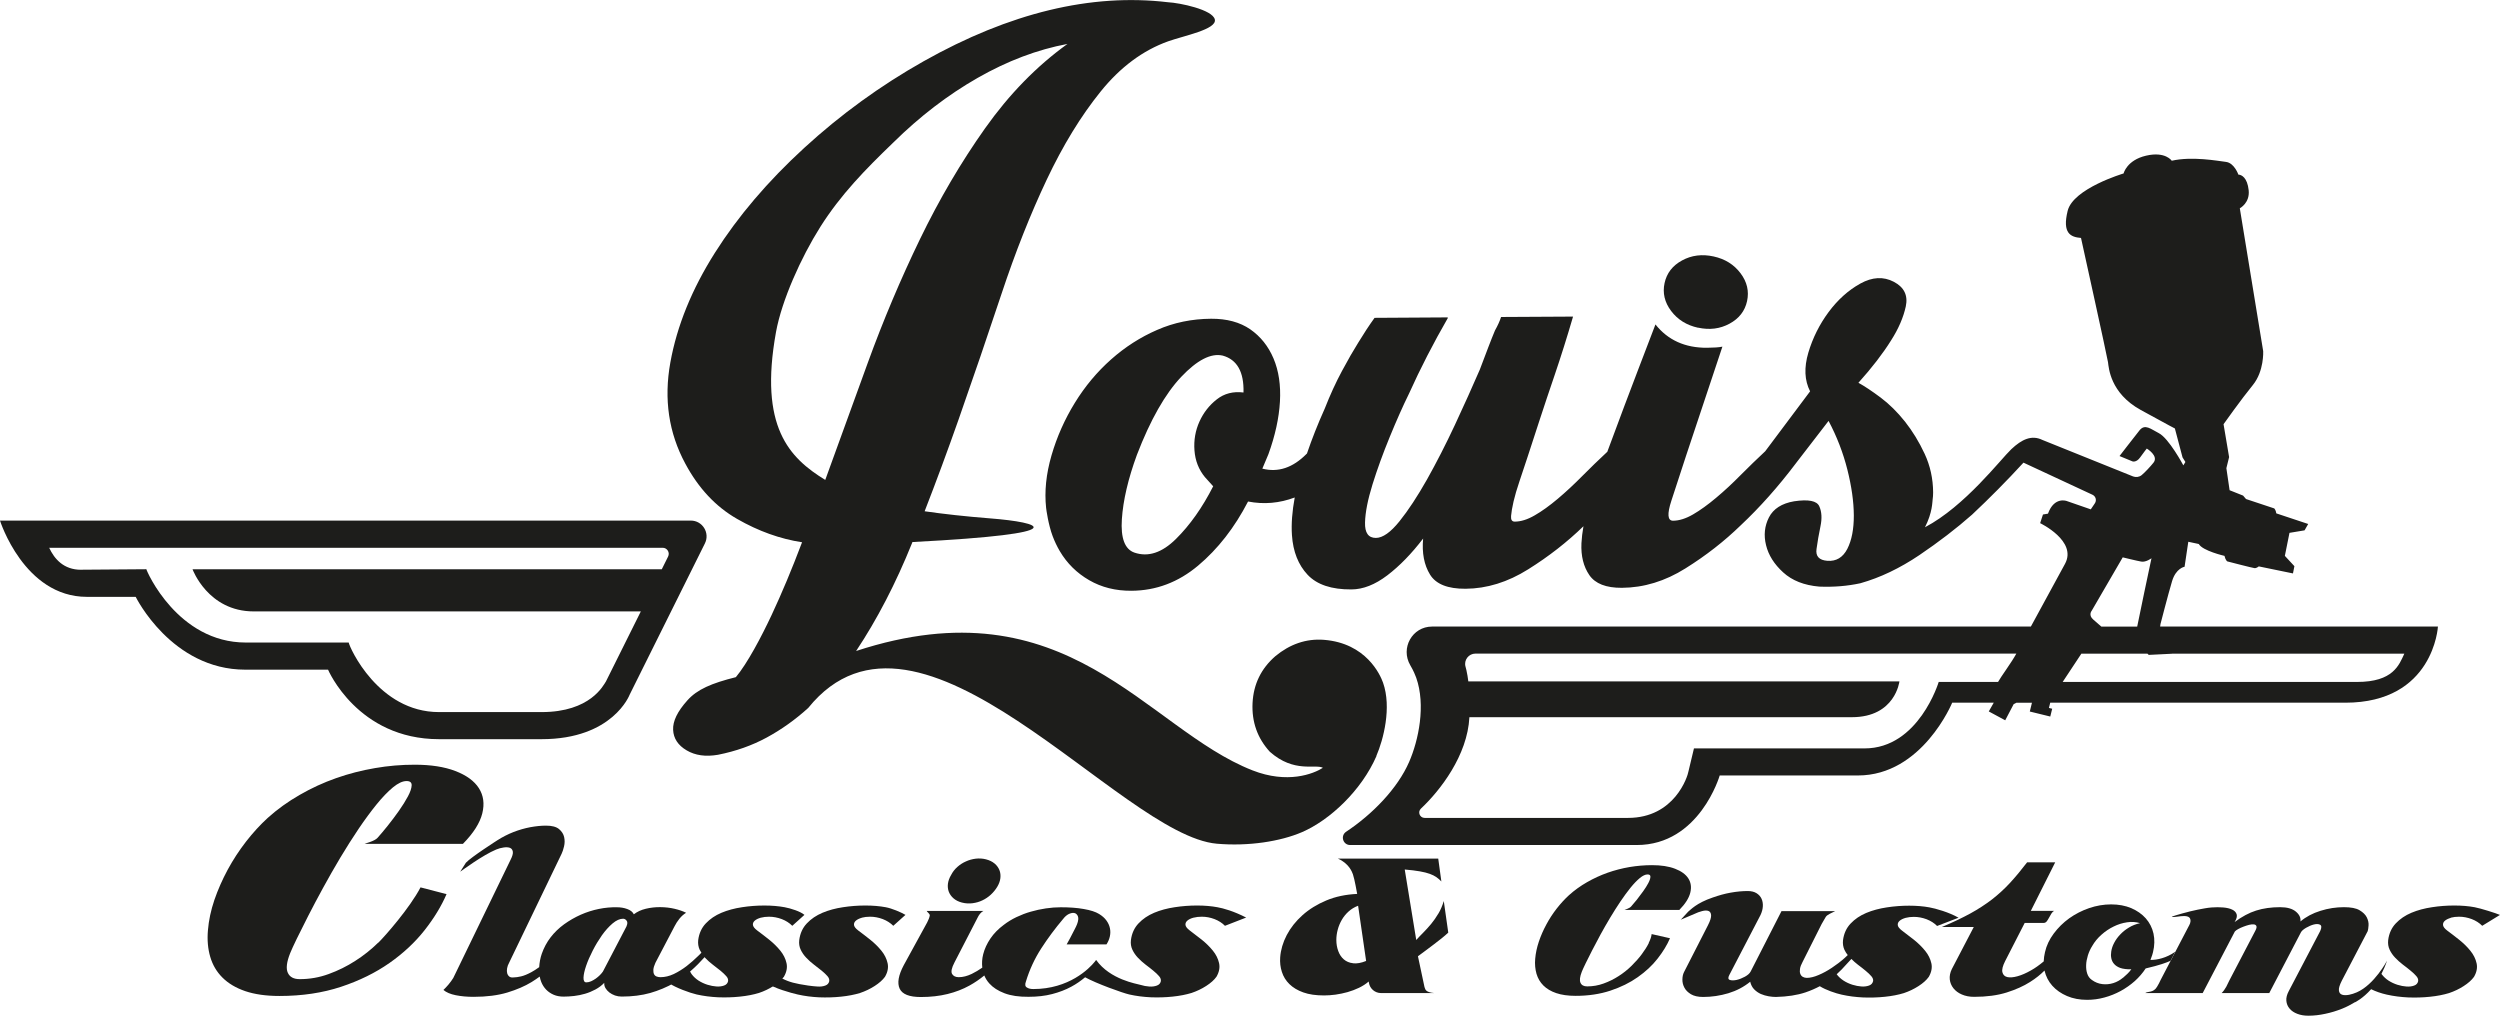 <svg xmlns="http://www.w3.org/2000/svg" id="Calque_2" viewBox="0 0 558.22 226.77"><defs><style>      .cls-1 {        fill: #1d1d1b;      }    </style></defs><g id="Calque_1-2" data-name="Calque_1"><g><path class="cls-1" d="M54.78,149.53h18.47s6.58,15.52,24.78,15.52h22.9c15.94,0,19.67-9.95,19.67-9.95l16.8-33.77c1.16-2.34-.54-5.09-3.15-5.09H0s5.36,17.03,19.4,17.03,10.9,0,10.9,0c0,0,7.98,16.26,24.48,16.26ZM18.07,127.22c-3.8,0-5.91-2.36-7.09-4.91h136.99c1,0,1.66,1.06,1.21,1.96l-1.41,2.84H42.99s3.44,9.41,13.66,9.41h86.44l-7.79,15.64c-.55.82-3.44,6.84-14.37,6.84h-22.91c-13.58,0-19.99-14.47-20.16-15.53h-22.99c-15.19,0-22.13-15.92-22.19-16.37l-14.62.11Z"></path><path class="cls-1" d="M379.15,73.16c2.56.56,4.91.27,7.04-.89,2.13-1.15,3.43-2.83,3.91-5.04.48-2.21,0-4.28-1.46-6.22-1.46-1.94-3.46-3.19-6.02-3.75-2.56-.56-4.91-.27-7.03.89-2.13,1.15-3.43,2.84-3.91,5.05-.48,2.21,0,4.29,1.46,6.23,1.46,1.94,3.46,3.19,6.02,3.75Z"></path><path class="cls-1" d="M482.33,139.91c.03-.35.08-.57.08-.57,0,0,1.7-6.6,2.58-9.55.88-2.95,2.8-3.24,2.8-3.24l.83-5.58,2.34.5c.86,1.53,5.74,2.65,5.74,2.65.22.98.62,1.23.62,1.23,0,0,5.64,1.47,6.1,1.51.46.03.94-.39.94-.39l7.63,1.57.32-1.62-2.13-2.3,1.03-5.14,3.37-.56.81-1.42-7.12-2.37c-.11-.79-.47-1.11-.47-1.11l-6.29-2.09c-.24-.29-.66-.77-.66-.77l-3.01-1.2-.72-4.92.61-2.47-1.24-7.35s3.97-5.6,6.53-8.73c2.56-3.13,2.32-7.58,2.32-7.58l-5.22-31.9s2.28-1.18,1.98-4.03c-.3-2.85-1.61-3.48-2.3-3.49,0,0-.9-2.61-2.77-2.84-1.87-.23-7.54-1.29-12.11-.26,0,0-1.4-2.14-5.73-1.13-4.33,1.01-5.02,3.97-5.02,3.97,0,0-11.26,3.34-12.49,8.35-1.23,5.01.64,5.86,2.98,6.05,0,0,5.86,26.56,6.03,27.75.17,1.2.46,6.89,7.31,10.66,6.85,3.77,7.62,4.13,7.62,4.13l1.71,6.46.64,1.03-.46.75s-3.22-6.05-5.49-7.2c-1.78-.9-3.07-2.15-4.3-.61-1.23,1.54-4.46,5.73-4.46,5.73l2.91,1.2s.85.29,1.69-.89c.83-1.18,1.49-1.98,1.49-1.98,0,0,2.73,1.63,1.49,3.16-.65.81-1.95,2.22-2.65,2.78-.54.43-1.27.53-1.91.28l-20.25-8.15c-2.38-1.16-4.58-.15-6.94,2.08-2.36,2.23-10.33,12.72-19.27,17.42,1.7-3.32,1.63-5.72,1.71-6.18.07-.46.11-1,.11-1.61-.02-3.06-.65-5.93-1.89-8.6-1.24-2.67-2.71-5.07-4.4-7.21-1.7-2.13-3.51-3.92-5.43-5.36-1.93-1.44-3.58-2.54-4.96-3.3,3.04-3.38,5.47-6.54,7.29-9.46,1.67-2.61,2.76-5.15,3.29-7.6.52-2.45-.37-4.28-2.68-5.49-2.3-1.21-4.79-1.08-7.46.39-2.67,1.48-5.03,3.59-7.09,6.36-2.05,2.77-3.56,5.8-4.54,9.1-.97,3.3-.85,6.16.4,8.61l-10.02,13.38c-1.82,1.7-3.65,3.47-5.48,5.31-1.82,1.85-3.65,3.55-5.48,5.08-1.83,1.54-3.55,2.78-5.15,3.71-1.6.93-3.09,1.4-4.47,1.41-1.23,0-1.35-1.49-.37-4.48.98-2.99,2.06-6.33,3.27-10.01l8.12-24.38c-.76.16-1.91.24-3.44.25-4.9.03-8.74-1.71-11.51-5.21-.75,1.99-2.08,5.44-3.96,10.35-1.77,4.61-4.04,10.66-6.8,18.11-.03.02-.06.05-.09.07-1.83,1.7-3.65,3.47-5.48,5.31-1.83,1.85-3.65,3.55-5.48,5.09-1.83,1.54-3.54,2.78-5.15,3.7-1.6.93-3.09,1.4-4.47,1.4-.61,0-.88-.41-.81-1.26.07-.84.25-1.91.55-3.22.3-1.3.75-2.84,1.35-4.6.6-1.76,1.2-3.57,1.8-5.41.6-1.84,1.47-4.49,2.59-7.94,1.13-3.45,2.29-6.94,3.5-10.47,1.35-3.98,2.71-8.28,4.05-12.88l-16.07.09c-.3.92-.75,1.92-1.36,3-.45,1.08-.94,2.3-1.47,3.69-.53,1.38-1.17,3.07-1.92,5.06-1.66,3.84-3.51,7.94-5.55,12.32-2.04,4.37-4.13,8.44-6.24,12.21-2.13,3.76-4.17,6.88-6.15,9.34-1.98,2.46-3.73,3.7-5.26,3.71-1.69,0-2.49-1.14-2.43-3.44.06-2.29.62-5.13,1.67-8.51,1.05-3.37,2.33-6.9,3.84-10.58,1.51-3.68,2.94-6.91,4.3-9.67,2.54-5.64,5.44-11.27,8.69-16.92l-.07-.12-16.3.1c-1.22,1.69-2.43,3.54-3.64,5.53-1.06,1.69-2.28,3.8-3.64,6.34-1.36,2.53-2.65,5.34-3.85,8.4-1.55,3.44-2.86,6.78-3.97,10.03-.04.04-.07.06-.11.1-3.05,3.08-6.33,4.17-9.85,3.27l1.36-3.23c1.5-4.14,2.36-8.05,2.57-11.73.21-3.67-.27-6.89-1.43-9.63-1.16-2.75-2.9-4.92-5.2-6.52-2.31-1.59-5.22-2.38-8.74-2.36-4.29.03-8.3.85-12.04,2.49-3.74,1.62-7.18,3.83-10.3,6.6-3.12,2.77-5.82,6-8.09,9.69-2.27,3.69-4.01,7.6-5.21,11.74-1.2,4.14-1.6,8.05-1.2,11.72.04.37.48,3.7,1.46,6.31.44,1.17.97,2.28,1.58,3.32,1.62,2.75,3.82,4.92,6.58,6.51,2.76,1.6,5.9,2.38,9.42,2.36,5.51-.03,10.47-1.9,14.89-5.61,4.42-3.71,8.14-8.48,11.16-14.32,3.55.69,7.02.38,10.42-.9-.57,3.09-.79,5.9-.62,8.42.25,3.68,1.42,6.63,3.5,8.84,2.08,2.21,5.34,3.3,9.78,3.27,2.6-.01,5.27-1.06,8.02-3.15,2.74-2.09,5.41-4.83,7.99-8.21-.29,3.22.22,5.9,1.54,8.04,1.31,2.14,3.96,3.2,7.94,3.17,4.74-.03,9.41-1.47,13.98-4.34,4.57-2.86,8.69-6.07,12.34-9.62,0,0,0,0,0-.01-.23,1.31-.39,2.6-.45,3.81-.13,2.84.46,5.21,1.77,7.12,1.32,1.91,3.73,2.85,7.25,2.83,4.9-.03,9.64-1.47,14.21-4.34,4.58-2.86,8.69-6.07,12.34-9.62,4.26-4,8.37-8.62,12.32-13.85,0,0,.01-.02.02-.03l7.27-9.43c1.86,3.51,3.26,7.14,4.2,10.88.94,3.75,1.42,7.15,1.44,10.21.01,3.07-.47,5.56-1.45,7.48-.99,1.92-2.48,2.82-4.46,2.67-1.84-.14-2.65-1.02-2.42-2.63.22-1.61.51-3.3.88-5.07.37-1.76.29-3.25-.26-4.47-.54-1.23-2.42-1.6-5.63-1.12-2.75.47-4.62,1.67-5.61,3.59-.98,1.92-1.2,3.99-.65,6.21.54,2.22,1.82,4.25,3.82,6.07,2,1.83,4.68,2.89,8.06,3.18,3.22.13,6.28-.12,9.18-.75,4.43-1.25,8.82-3.35,13.17-6.28,4.34-2.94,8.27-5.95,11.77-9.04,3.89-3.65,7.73-7.52,11.48-11.61l15.41,7.17c.73.34.98,1.25.53,1.91l-.91,1.35-5.34-1.85s-2.8-1.11-4.22,2.81l-1.12.19-.63,1.93s8.34,3.99,5.55,9.09c-1.31,2.39-4.56,8.35-7.62,14h-133.7c-4.43,0-7.11,4.81-4.87,8.64.74,1.25,1.14,2.28,1.32,2.77,2.18,6.17.52,13.99-1.57,18.8-2.6,5.99-8.25,11.74-14.07,15.6-1.34.89-.72,2.97.89,2.97h63.99c14.04,0,18.53-15.53,18.53-15.53h30.85c14.38,0,21.06-16.25,21.06-16.25h9.28l-1.11,1.95,3.67,1.98,1.89-3.61s.25-.1.61-.31c1.39,0,3.47,0,3.47,0l-.48,1.96,4.57,1.12.43-1.74-.73-.18.29-1.17h65.89c19.75,0,20.68-17,20.68-17h-62.06ZM271.69,89.18c-1.68,1.31-2.97,2.97-3.87,4.96-.9,1.99-1.28,4.14-1.11,6.43.17,2.3.95,4.28,2.33,5.96l1.85,2.05c-2.42,4.76-5.19,8.68-8.31,11.76-3.12,3.09-6.21,4.1-9.28,3.05-2.15-.75-3.08-3.24-2.8-7.46.28-4.21,1.39-9,3.36-14.37,3.01-7.83,6.31-13.62,9.88-17.4,3.57-3.77,6.66-5.36,9.28-4.76,3.22.9,4.76,3.65,4.64,8.24-2.3-.29-4.29.22-5.96,1.53ZM446.14,152.27h-13.25s-4.46,14.84-16.55,14.84h-38.1l-1.24,5.19c-.16,1.02-3.04,10.33-13.5,10.33h-45.39c-1.09,0-1.63-1.33-.83-2.08,4.26-3.99,10.4-11.87,10.82-20.41h85.41c9.69,0,10.61-7.99,10.61-7.99h-96.26c-.1-.84-.24-1.68-.43-2.53-.06-.26-.13-.52-.2-.78-.4-1.46.71-2.9,2.23-2.9h120.77c-1.11,2.04-3.47,5.19-4.08,6.32ZM467.04,136.39l6.94-11.94s3.12.77,4.15.95c1.04.18,2.27-.75,2.27-.75,0,0-3.16,14.9-3.19,15.26h-8.01c-.78-.69-1.46-1.29-1.8-1.57-1.15-.98-.37-1.94-.37-1.94ZM526.31,152.27h-65.74l4.18-6.32h14.75c.17.18.28.28.28.28l5.22-.26v-.02h51.86c-1.18,2.56-2.49,6.32-10.56,6.32Z"></path><path class="cls-1" d="M307.33,168.77c1.57-3.62,3.44-10.8,1.49-16.33-.63-1.79-3.78-8.81-13.15-9.57-4.05-.33-7.69,1-10.88,3.63-3.2,2.77-4.9,6.27-5.11,10.48-.2,4.21,1.08,7.84,3.86,10.88,5.44,4.82,10.15,2.67,11.85,3.58-2.14,1.38-7.93,3.63-15.73.57-23.81-9.35-41.3-42.12-88.5-26.65,4.7-7.07,8.87-15.11,12.49-24.1.03-.07.06-.15.09-.23,37.46-1.94,28.49-4.41,17.48-5.27-5.73-.45-10.61-1-14.76-1.6,2.61-6.71,5.14-13.56,7.59-20.52,3.31-9.44,6.51-18.79,9.59-28.07,3.08-9.28,6.44-17.75,10.07-25.43,3.63-7.68,7.64-14.24,12.05-19.7,4.4-5.46,9.44-9.2,15.09-11.22,3.51-1.25,10.88-2.65,10.41-4.86-.47-2.21-7.86-3.73-10.46-3.86-17.16-2.04-35.35,2.36-54.57,13.18-9.61,5.42-18.49,11.86-26.64,19.33-8.15,7.47-14.8,15.28-19.95,23.42-5.16,8.15-8.48,16.32-9.96,24.51-1.48,8.2-.36,15.73,3.35,22.6,2.94,5.49,6.79,9.6,11.56,12.33,4.76,2.73,9.59,4.46,14.5,5.21-2.26,5.99-4.53,11.41-6.8,16.25-2.27,4.84-5.4,10.78-7.98,13.87-5.43,1.36-8.65,2.73-10.84,5.2-2.21,2.46-3.27,4.65-3.17,6.57.09,1.91,1.09,3.44,3.01,4.57,1.92,1.14,4.26,1.47,7.01.99,3.97-.79,7.6-2.07,10.88-3.85,3.28-1.78,6.37-3.98,9.26-6.6,24.82-30.76,69.55,28.42,91.25,30.31,7.07.62,14.22-.52,19-2.58,6.21-2.68,13.29-9.29,16.64-17.01ZM173.27,74.15c1.27-7.02,5.56-16.62,9.88-23.46,4.59-7.26,10.05-12.83,16.29-18.84,5.93-5.85,12.22-10.67,18.86-14.46,6.64-3.79,13.32-6.32,20.05-7.58-6.86,4.94-12.99,11.21-18.38,18.82-5.39,7.61-10.24,15.87-14.55,24.77-4.31,8.91-8.2,18.11-11.66,27.63-3.47,9.51-6.32,17.39-9.49,26.13-8.04-4.93-14.82-11.84-11-33Z"></path><g><path class="cls-1" d="M84.45,210.48c-1.55,1.52-3.25,2.88-5.12,4.07-1.86,1.2-3.84,2.18-5.94,2.94-2.1.77-4.25,1.14-6.46,1.14-1.34,0-2.22-.46-2.66-1.41-.44-.94-.27-2.41.52-4.39.28-.69.77-1.77,1.49-3.25.72-1.47,1.57-3.18,2.56-5.11.99-1.93,2.09-4.02,3.32-6.26,1.22-2.24,2.5-4.47,3.83-6.71,1.34-2.23,2.7-4.38,4.08-6.43,1.38-2.04,2.72-3.86,4.01-5.45,1.29-1.59,2.51-2.85,3.66-3.81,1.15-.94,2.16-1.41,3.04-1.41.79,0,1.16.32,1.14.96-.03.65-.3,1.47-.83,2.46-.52.98-1.21,2.08-2.03,3.25-.83,1.17-1.66,2.28-2.49,3.31-.83,1.04-1.59,1.94-2.28,2.71-.69.76-2.68,1.2-2.86,1.33h21.94c2.35-2.39,3.79-4.66,4.32-6.8.53-2.15.27-4.01-.76-5.63-1.03-1.61-2.79-2.89-5.25-3.83-2.47-.95-5.49-1.41-9.08-1.41-2.95,0-5.91.24-8.88.76-2.97.51-5.87,1.25-8.67,2.24-2.81.99-5.52,2.23-8.13,3.74-2.6,1.49-4.99,3.2-7.15,5.15-1.66,1.52-3.26,3.26-4.81,5.25-1.54,1.98-2.91,4.08-4.11,6.29-1.19,2.21-2.19,4.47-2.98,6.77-.78,2.3-1.26,4.56-1.44,6.77-.19,2.17-.01,4.15.52,5.95.53,1.8,1.44,3.34,2.73,4.62,1.29,1.29,2.98,2.3,5.08,3.02,2.09.71,4.64,1.08,7.64,1.08,5.07,0,9.65-.69,13.75-2.05,4.1-1.36,7.71-3.14,10.82-5.32,3.11-2.18,5.72-4.63,7.84-7.32,2.12-2.7,3.75-5.38,4.9-8.05l-5.81-1.51c-2.37,4.55-7.89,10.85-9.43,12.36Z"></path><g><path class="cls-1" d="M368.16,210.57c-.39.78-.91,1.61-1.56,2.48-.65.88-1.42,1.74-2.29,2.6-.87.86-1.84,1.63-2.89,2.3-1.05.68-2.17,1.23-3.36,1.66-1.18.43-2.4.64-3.65.64-.76,0-1.26-.26-1.5-.8-.25-.53-.15-1.36.29-2.48.15-.39.44-1,.84-1.84.4-.83.89-1.8,1.45-2.89.56-1.09,1.18-2.27,1.87-3.54.69-1.26,1.41-2.52,2.17-3.79.75-1.26,1.53-2.47,2.3-3.63.78-1.15,1.54-2.19,2.26-3.08.73-.9,1.42-1.61,2.07-2.15.65-.53,1.22-.8,1.72-.8.44,0,.66.18.64.54-.02.37-.17.83-.47,1.39-.29.56-.68,1.17-1.15,1.83-.47.66-.94,1.29-1.41,1.88-.47.59-.9,1.1-1.29,1.53-.39.43-1.35.68-1.45.75h12.23c1.33-1.35,2.14-2.64,2.44-3.84.3-1.21.15-2.27-.43-3.18-.58-.91-1.57-1.63-2.97-2.17-1.4-.54-3.1-.8-5.14-.8-1.67,0-3.34.14-5.02.42-1.68.29-3.31.71-4.9,1.27-1.59.56-3.12,1.27-4.59,2.11-1.47.84-2.82,1.81-4.04,2.91-.94.86-1.84,1.84-2.72,2.96-.87,1.12-1.65,2.3-2.32,3.56-.68,1.25-1.24,2.53-1.68,3.83-.44,1.3-.71,2.58-.82,3.83-.11,1.23,0,2.34.29,3.36.3,1.02.81,1.89,1.54,2.62.73.73,1.69,1.3,2.87,1.7,1.18.4,2.62.61,4.32.61,2.86,0,5.45-.39,7.77-1.16,2.32-.77,4.36-1.77,6.11-3.01,1.76-1.24,3.24-2.61,4.43-4.14,1.2-1.53,2.12-3.04,2.77-4.55l-4.1-.93c-.05.54-.27,1.21-.66,1.99Z"></path><g><g><path class="cls-1" d="M102.73,194.66c.47-.32,5.02-3.7,8.06-4.97.55-.23,1.11-.38,1.68-.46.56-.08,1.03-.05,1.39.08.36.14.57.42.65.85.07.43-.11,1.05-.52,1.85l-12.78,26.36c-.31.5-.67.99-1.08,1.48-.41.48-.79.88-1.12,1.19.63.55,1.56.94,2.76,1.18,1.2.24,2.52.36,3.96.36,2.93,0,5.45-.33,7.55-.96,2.1-.64,3.91-1.42,5.4-2.33.66-.41,1.27-.82,1.83-1.24.08.42.19.83.35,1.22.26.65.63,1.22,1.1,1.71.47.48,1.03.86,1.68,1.14.65.28,1.39.41,2.22.41.72,0,1.5-.05,2.33-.14.83-.1,1.65-.26,2.45-.5.8-.23,1.58-.56,2.33-.96.74-.4,1.39-.89,1.95-1.47-.02.42.06.8.27,1.16.21.36.5.69.87.98.37.28.79.51,1.27.68.47.16.97.24,1.5.24,2.35,0,4.47-.27,6.35-.8,1.88-.54,3.68-1.29,5.4-2.26.75-.46,1.47-.95,2.16-1.47l-3.34,1.54c1.44,1,4.61,2.17,6.16,2.52,1.55.35,3.15.55,4.79.63,1.65.06,3.27.02,4.86-.15,1.59-.16,3.01-.44,4.26-.82,1.16-.39,2.25-.91,3.26-1.56,1.01-.65,1.78-1.33,2.31-2.06.61-1.05.8-2.07.58-3.04-.22-.99-.68-1.92-1.39-2.79-.71-.87-1.54-1.69-2.49-2.45-.95-.76-1.85-1.44-2.68-2.06-.58-.44-.89-.85-.94-1.22-.04-.37.1-.69.42-.97.32-.27.76-.49,1.33-.65.57-.15,1.18-.22,1.84-.22.97,0,1.92.18,2.85.53.93.36,1.71.86,2.35,1.5l2.71-2.44c-.85-.76-3.06-1.46-4.42-1.71-1.36-.25-2.86-.38-4.52-.38s-3.33.12-5,.38c-1.67.25-3.2.66-4.59,1.24-1.39.59-2.55,1.37-3.49,2.37-.94.99-1.51,2.24-1.7,3.74-.08.77.03,1.49.33,2.14.11.23.25.45.39.67-.23.23-.45.45-.7.7-.82.81-1.69,1.57-2.6,2.28-.92.7-1.87,1.29-2.86,1.77-1,.47-1.99.71-2.99.71-.3,0-.59-.05-.85-.15-.26-.1-.46-.27-.58-.53-.12-.24-.17-.58-.15-.99.03-.42.18-.92.46-1.54l4.28-8.17c.28-.55.63-1.11,1.08-1.67.44-.55.94-.99,1.49-1.33-.69-.35-1.55-.65-2.57-.89-1.02-.24-2.09-.36-3.2-.37-1.1-.01-2.18.11-3.22.36-1.04.25-1.93.66-2.68,1.24-.25-.52-.74-.92-1.47-1.18-.73-.27-1.5-.39-2.3-.39-1.3-.03-2.64.09-4.03.37-1.38.28-2.73.71-4.05,1.29-1.32.59-2.55,1.3-3.72,2.14-1.16.84-2.16,1.81-3.01,2.91-.84,1.09-1.5,2.32-1.97,3.66-.33.95-.52,1.96-.58,3-.63.45-1.22.84-1.77,1.13-.87.47-1.63.78-2.28.93-.65.15-1.2.23-1.64.23-.42.05-.74,0-.98-.19-.23-.18-.39-.43-.48-.75-.08-.31-.09-.68-.02-1.09.07-.42.23-.85.48-1.3l11.7-24.29c.19-.39.37-.93.54-1.64.17-.71.17-1.4.02-2.07-.15-.68-.53-1.28-1.14-1.79-.61-.51-1.58-.77-2.91-.77-1.08,0-2.25.12-3.51.35-1.26.24-2.51.6-3.75,1.08-1.25.49-2.44,1.1-3.57,1.82,0,0-5.89,3.76-7.06,5.04l-1.29,2.03ZM139.89,206.85l-5.27,10.09c-.17.25-.39.51-.67.79-.28.28-.58.53-.91.77-.34.24-.68.43-1.04.6-.36.16-.72.25-1.08.25-.44,0-.65-.36-.63-1.06.03-.71.22-1.58.58-2.63.36-1.05.85-2.19,1.48-3.41.62-1.22,1.31-2.35,2.05-3.41.75-1.05,1.54-1.93,2.37-2.64.83-.7,1.62-1.06,2.36-1.06.31,0,.57.15.79.44.22.29.21.71-.04,1.27ZM162.56,219.13c-.11.45-.41.76-.89.93-.49.18-1.05.25-1.68.21-.63-.04-1.31-.17-2.03-.39-.72-.23-1.38-.54-1.99-.93-.61-.4-1.11-.87-1.52-1.41-.15-.2-.26-.42-.36-.63.06-.05.13-.1.19-.15,1.08-.94,2.09-1.96,3.05-3.04.05.05.08.1.12.15.52.56,1.1,1.06,1.72,1.54.62.47,1.2.91,1.73,1.35.52.43.95.84,1.29,1.23s.45.77.37,1.16Z"></path><path class="cls-1" d="M192.42,204.91c.57-.15,1.18-.22,1.85-.22.97,0,1.91.18,2.84.53.93.36,1.71.86,2.35,1.5l2.72-2.44c-1.03-.61-3.06-1.46-4.42-1.71-1.36-.25-2.86-.38-4.52-.38s-3.33.12-5.01.38c-1.67.25-3.2.66-4.58,1.24-1.39.59-2.55,1.37-3.49,2.37-.94.99-1.51,2.24-1.7,3.74-.09.77.02,1.49.33,2.14.3.64.72,1.25,1.25,1.8.52.56,1.1,1.06,1.72,1.54.63.47,1.2.91,1.73,1.35.52.43.95.84,1.29,1.23.33.39.45.77.37,1.16-.11.45-.41.76-.89.93-.49.18-1.05.25-1.68.21-.63-.04-1.38-.11-2.13-.22-2.92-.44-4.19-.76-5.78-1.57-.65-.33-1.54-2.23-1.54-2.23l-1.86,3.25c1.51,1.13,5.31,2.2,6.87,2.55,1.55.35,3.14.55,4.79.63,1.65.06,3.27.02,4.86-.15,1.59-.16,3.01-.44,4.25-.82,1.16-.39,2.25-.91,3.26-1.56,1.01-.65,1.78-1.33,2.31-2.06.61-1.05.8-2.07.58-3.04-.22-.99-.68-1.92-1.39-2.79-.71-.87-1.54-1.69-2.49-2.45-.95-.76-1.85-1.44-2.68-2.06-.58-.44-.89-.85-.94-1.22-.04-.37.1-.69.42-.97.32-.27.76-.49,1.33-.65Z"></path><path class="cls-1" d="M222.08,192.82c-.5-.43-1.15-.74-1.92-.94s-1.51-.23-2.28-.15c-.77.1-1.5.29-2.21.62-.71.31-1.35.73-1.92,1.24-.57.51-1.04,1.11-1.38,1.79-.39.64-.62,1.29-.71,1.94-.08.65-.01,1.26.2,1.81.22.55.57,1.05,1.06,1.47.49.42,1.11.74,1.86.93.81.21,1.6.25,2.38.15.78-.1,1.52-.31,2.2-.64.68-.32,1.31-.75,1.87-1.26.56-.52,1.03-1.09,1.43-1.74.39-.64.63-1.29.71-1.94.08-.65.01-1.25-.21-1.81-.22-.55-.57-1.04-1.08-1.48Z"></path><path class="cls-1" d="M266.49,204.91c.57-.15,1.18-.22,1.85-.22.97,0,1.92.18,2.84.53.93.36,1.71.86,2.34,1.5l4.73-1.84c-2.77-1.43-5.07-2.07-6.43-2.31-1.36-.25-2.86-.38-4.52-.38s-3.33.12-5,.38c-1.67.25-3.21.66-4.59,1.24-1.39.59-2.55,1.37-3.49,2.37-.94.99-1.51,2.24-1.7,3.74-.09.77.02,1.49.33,2.14.3.64.72,1.25,1.24,1.8.53.56,1.1,1.06,1.72,1.54.62.47,1.2.91,1.72,1.35.53.43.95.84,1.29,1.23.33.39.45.77.37,1.16-.11.45-.41.76-.89.93-.49.18-1.04.25-1.68.21-.64-.04-1.32-.17-2.04-.39-.72-.23-6.67-1.12-9.83-5.55l-.31.41c-1.24,1.54-5.76,6.09-13.72,6.09-.59,0-1.08-.11-1.45-.36-.38-.22-.44-.68-.19-1.34.8-2.63,1.94-5.08,3.4-7.35,1.47-2.27,3.11-4.49,4.94-6.65.39-.5.8-.84,1.24-1.06.45-.2.83-.28,1.16-.23.33.05.57.23.75.52.67,1.08-.55,2.95-.97,3.82-.43.87-.91,1.77-1.43,2.68h8.89c.36-.55.61-1.14.75-1.76.14-.63.15-1.24.02-1.85-.12-.61-.39-1.19-.79-1.74-.4-.55-.95-1.03-1.64-1.45-.78-.48-1.91-.84-3.4-1.1-1.5-.27-3.21-.39-5.15-.39-1.08,0-2.18.08-3.32.25-1.14.17-2.26.41-3.36.73-1.11.31-2.18.73-3.22,1.22-1.04.5-1.99,1.08-2.85,1.75-1.19.88-2.18,1.89-2.95,3.02-.77,1.14-1.31,2.31-1.62,3.52-.26,1.02-.31,2.01-.2,2.99-.77.53-1.55,1.01-2.36,1.4-1.01.48-1.97.73-2.89.73-.72,0-1.22-.25-1.5-.73-.27-.49-.1-1.33.54-2.56l5.27-10.21c.11-.23.27-.46.48-.71.21-.25.45-.44.73-.59h-12.67c.06.28.75.64.67,1.06-.08.43-.28.94-.58,1.52l-5.23,9.55c-1.19,2.24-1.49,3.98-.91,5.23.58,1.25,2.16,1.87,4.73,1.87,2.19,0,4.17-.23,5.96-.67,1.78-.44,3.42-1.07,4.9-1.89,1.18-.65,2.28-1.41,3.31-2.25.27.65.64,1.26,1.15,1.81.8.89,1.92,1.61,3.36,2.16,1.44.55,3.22.81,5.35.79,1.97,0,3.73-.2,5.29-.61,1.57-.41,3-.95,4.3-1.66,1.1-.59,2.11-1.3,3.06-2.09,2.47,1.38,8.39,3.51,9.86,3.84,1.55.35,3.15.55,4.8.63,1.65.06,3.27.02,4.85-.15,1.6-.16,3.01-.44,4.26-.82,1.16-.39,2.25-.91,3.26-1.56,1.01-.65,1.78-1.33,2.3-2.06.61-1.05.8-2.07.58-3.04-.22-.99-.68-1.92-1.39-2.79-.71-.87-1.54-1.69-2.49-2.45-.96-.76-1.85-1.44-2.68-2.06-.58-.44-.89-.85-.94-1.22-.04-.37.1-.69.42-.97.32-.27.76-.49,1.33-.65Z"></path></g><path class="cls-1" d="M321.18,203.97c-.5.84-1.03,1.62-1.62,2.33-.58.7-1.17,1.34-1.75,1.93-.58.58-1.11,1.13-1.58,1.66l-2.57-15.74c5.46.47,6.79,1.25,8.18,2.67l-.7-5.11h-22.42c2.51,1.09,3.18,3,3.37,3.51.37,1.03.95,4.38.95,4.38-2.55.12-4.85.6-6.89,1.46-2.05.86-3.82,1.95-5.31,3.28-1.49,1.33-2.67,2.82-3.53,4.46-.86,1.65-1.34,3.31-1.46,4.96-.08,1.14.04,2.22.38,3.26.33,1.04.89,1.95,1.68,2.72.79.77,1.82,1.4,3.09,1.85,1.27.46,2.82.68,4.65.68.8,0,1.66-.06,2.55-.18.9-.13,1.79-.31,2.68-.56.89-.25,1.73-.57,2.55-.96.81-.39,1.54-.85,2.18-1.41l.05.28c.21,1.32,1.36,2.3,2.7,2.3h11.89c-1.97-.18-1.97-.85-2.08-1.07-.11-.22-.11-.37-.17-.61l-1.39-6.54c.5-.37,1.05-.77,1.66-1.23.61-.46,1.23-.92,1.85-1.39.62-.48,1.22-.93,1.79-1.39.57-.46,1.06-.88,1.47-1.27l-1-7.05c-.3,1.02-.7,1.95-1.2,2.8ZM302.13,215.08c-.83-.09-1.53-.39-2.08-.87-.55-.48-.97-1.11-1.24-1.87-.28-.76-.42-1.59-.42-2.47,0-.74.1-1.5.31-2.28.2-.77.51-1.51.91-2.2.4-.7.91-1.32,1.52-1.87.61-.55,1.32-.98,2.12-1.28l1.79,12.33c-1.11.45-2.08.62-2.91.52Z"></path><g><path class="cls-1" d="M375.25,205.38s2.99-1.27,3.04-1.29c.61-.3,1.21-.51,1.79-.66.58-.15,1.05-.16,1.41-.02.36.14.55.46.58.96.03.5-.2,1.24-.71,2.24l-5.35,10.47c-.22.44-.34.98-.35,1.62-.01.64.13,1.24.44,1.82.3.59.8,1.07,1.47,1.48.68.4,1.58.61,2.72.61,1.91,0,3.78-.28,5.63-.83,1.84-.56,3.46-1.41,4.88-2.57.16.69.46,1.26.89,1.7.43.44.92.78,1.49,1.04.57.24,1.15.41,1.74.51.6.1,1.13.15,1.6.15,2.57-.06,4.78-.4,6.62-1.02,1.18-.4,2.24-.87,3.2-1.38,1.37.86,3.55,1.59,4.87,1.88,1.55.35,3.14.55,4.79.63,1.65.06,3.27.02,4.86-.15,1.59-.16,3.01-.44,4.25-.82,1.16-.39,2.25-.91,3.26-1.56,1.01-.65,1.78-1.33,2.3-2.06.61-1.05.8-2.07.58-3.04-.22-.99-.68-1.92-1.39-2.79-.71-.87-1.54-1.69-2.49-2.45-.96-.76-1.85-1.44-2.68-2.06-.58-.44-.9-.85-.94-1.22-.04-.37.1-.69.42-.97.32-.27.76-.49,1.33-.65.56-.15,1.18-.22,1.84-.22.97,0,1.92.18,2.85.53.92.36,1.71.86,2.34,1.5l4.79-1.84c-2.08-1.21-5.14-2.07-6.49-2.31-1.36-.25-2.87-.38-4.53-.38s-3.33.12-5,.38c-1.67.25-3.2.66-4.59,1.24-1.39.59-2.55,1.37-3.49,2.37-.94.99-1.51,2.24-1.7,3.74-.08.77.03,1.49.33,2.14.19.41.44.79.73,1.16-.23.21-.44.42-.68.64-.91.81-1.87,1.54-2.87,2.2-.99.66-1.98,1.2-2.96,1.61-.98.42-1.86.64-2.64.64-.33,0-.63-.09-.89-.23-.26-.15-.45-.38-.56-.69-.11-.3-.13-.67-.06-1.11.07-.44.25-.94.56-1.5l4.28-8.51c.3-.52.61-1.05.91-1.57.31-.53,1.48-.96,2.12-1.3h-12l-6.89,13.49c-.22.42-.64.8-1.27,1.15-.63.34-1.25.59-1.87.73-.62.13-1.13.13-1.51,0-.39-.13-.43-.5-.12-1.09l6.97-13.4c.3-.64.48-1.28.52-1.91.04-.63-.05-1.21-.29-1.73-.23-.51-.61-.92-1.12-1.24-.51-.32-1.17-.48-1.97-.48-1.19,0-2.46.12-3.8.36-1.34.23-2.66.62-3.99,1.08-3.69,1.25-4.96,2.76-5.51,3.18l-1.7,1.85ZM418.22,219.13c-.11.45-.41.76-.89.93-.49.18-1.05.25-1.68.21-.64-.04-1.31-.17-2.03-.39-.72-.23-1.39-.54-1.99-.93-.61-.4-1.12-.87-1.52-1.41t0,0c.39-.36.77-.72,1.11-1.07.8-.87,1.52-1.64,2.17-2.35.45.46.94.89,1.46,1.29.62.47,1.2.91,1.72,1.35.53.43.95.84,1.29,1.23.33.39.46.77.37,1.16Z"></path><path class="cls-1" d="M484.66,214.53l1.05-2.02c-1.96,1.4-4.12,1.86-5.54,1.83.52-1.52.35-.84.57-1.73.36-1.47.39-2.85.11-4.15-.29-1.3-.87-2.43-1.73-3.41-.86-.96-1.95-1.72-3.25-2.28-1.32-.55-2.8-.83-4.47-.83s-3.3.28-4.92.83c-1.62.56-3.1,1.32-4.45,2.28-1.34.97-2.49,2.1-3.46,3.41-.97,1.3-1.62,2.68-1.95,4.15-.17.71-.26,1.4-.28,2.06-.96.8-1.91,1.49-2.87,2.02-1.05.6-2.04,1.03-2.97,1.29-.93.26-1.69.32-2.29.19-.6-.14-.96-.51-1.1-1.09-.14-.58.07-1.41.62-2.49l4.36-8.51h4.23c.28,0,.5-.12.69-.35.18-.24.35-.51.52-.83.16-.32.34-.62.52-.91.18-.29.39-.49.64-.61h-5.23l5.44-10.83h-6.27c-1.33,1.74-2.61,3.28-3.86,4.63-1.24,1.34-2.59,2.57-4.02,3.68-1.44,1.1-3.05,2.15-4.84,3.13-1.79.97-3.89,1.98-6.33,3h7.14l-4.9,9.39c-.39.8-.54,1.58-.46,2.31.08.73.35,1.38.81,1.97.46.58,1.08,1.05,1.87,1.39.79.35,1.71.53,2.76.53,2.79,0,5.22-.33,7.26-.97,2.05-.65,3.79-1.43,5.23-2.35,1.29-.81,2.35-1.67,3.23-2.56,0,.02,0,.03,0,.05.31,1.29.89,2.41,1.74,3.36.86.96,1.95,1.72,3.28,2.29,1.33.57,2.82.85,4.48.85,1.31,0,2.59-.17,3.86-.52,1.27-.34,2.48-.83,3.63-1.45,1.15-.63,2.2-1.37,3.16-2.22.95-.86,1.76-1.79,2.43-2.82,3.07-.71,4.71-1.32,5.53-1.7ZM474.04,218.31c-.65.55-1.37.95-2.16,1.2-.79.25-1.61.33-2.45.23-.85-.1-1.63-.41-2.34-.93-.5-.35-.85-.82-1.04-1.42-.19-.58-.27-1.21-.24-1.91.02-.69.16-1.4.39-2.16.24-.75.56-1.46.98-2.12.52-.91,1.21-1.75,2.05-2.49.84-.75,1.75-1.36,2.72-1.83.97-.48,1.96-.79,2.99-.94,1.03-.16,1.99-.09,2.91.19-.91.2-1.74.52-2.49.98-.75.45-1.4.97-1.95,1.56-.56.58-1,1.2-1.35,1.87-.35.66-.56,1.31-.65,1.95-.08.5-.08.99.02,1.48.1.48.3.91.63,1.27.31.36.75.65,1.32.87.56.22,1.67.37,2.53.31-.53.74-1.21,1.34-1.86,1.9Z"></path><path class="cls-1" d="M547.22,204.91c.57-.15,1.19-.22,1.85-.22.97,0,1.91.18,2.84.53.93.36,1.71.86,2.34,1.5l3.96-2.43c-.88-.39-4.31-1.47-5.66-1.72-1.35-.25-2.86-.38-4.52-.38s-3.33.12-5,.38c-1.67.25-3.21.66-4.59,1.24-1.39.59-2.55,1.37-3.49,2.37-.94.99-1.51,2.24-1.7,3.74-.08.77.02,1.49.33,2.14.3.64.72,1.25,1.25,1.8.53.56,1.1,1.06,1.72,1.54.63.47,1.2.91,1.72,1.35.53.43.96.84,1.29,1.23.33.39.46.77.37,1.16-.11.45-.41.76-.89.93-.48.18-1.04.25-1.68.21-.64-.04-1.31-.17-2.03-.39-.72-.23-1.38-.54-1.99-.93-.61-.4-1.11-.87-1.52-1.41-.03-.04-.05-.05-.08-.08.46-.88.89-1.86,1.26-2.97,0,0-2.8,5.35-6.77,7.08-.57.24-1.13.43-1.7.54-.64.12-1.16.12-1.58-.02-.41-.14-.65-.45-.7-.95-.06-.5.17-1.23.66-2.2l5.77-11.04c.08-.25.15-.67.19-1.27.04-.59-.09-1.19-.39-1.8-.31-.62-.85-1.14-1.62-1.6-.77-.46-1.93-.68-3.49-.68-1.74,0-3.49.26-5.23.81-1.75.54-3.24,1.33-4.48,2.38.11-.8-.23-1.54-1.02-2.2-.79-.66-1.96-.99-3.51-.99-1.99,0-3.78.25-5.35.75-1.58.49-3.19,1.36-4.82,2.57.44-.69.59-1.27.46-1.72-.14-.46-.47-.81-1-1.06-.52-.25-1.2-.41-2.01-.48-.81-.07-1.69-.07-2.61,0-.93.07-2.19.32-3.11.5-2,.4-5.02,1.26-5.76,1.56.33.39,3.8-.87,4.14.57.16.67-.13,1.13-.44,1.71l-6.18,11.83c-.22.53-.51,1.02-.81,1.54-.82,1.41-2.09.96-2.64,1.41h12.83l7.18-13.75c.13-.16.38-.34.73-.54.35-.19.73-.37,1.16-.53.43-.16.86-.31,1.29-.42.43-.1.79-.14,1.08-.1.29.04.48.17.56.39.08.23,0,.57-.25,1.04l-5.81,11.12c-.14.33-.36.78-.66,1.35-.31.56-.65,1.04-1.04,1.43h10.63l7.06-13.54c.16-.32.55-.67,1.14-1.02.59-.34,1.18-.6,1.76-.75.58-.14,1.04-.13,1.39.06.35.19.36.67.02,1.41l-7.02,13.41c-.41.77-.6,1.49-.54,2.16.06.67.3,1.25.73,1.75.42.5,1,.89,1.72,1.16.72.28,1.54.42,2.45.42,1.22,0,2.48-.14,3.77-.42,1.31-.27,2.58-.66,3.82-1.16,1-.4,1.94-.9,2.85-1.45v.03s1.71-.8,3.59-2.92c1.04.51,2.2.92,3.49,1.21,1.55.35,3.15.55,4.79.63,1.65.06,3.27.02,4.86-.15,1.59-.16,3.01-.44,4.26-.82,1.16-.39,2.25-.91,3.26-1.56,1.01-.65,1.78-1.33,2.31-2.06.61-1.05.8-2.07.58-3.04-.22-.99-.68-1.92-1.39-2.79-.7-.87-1.54-1.69-2.49-2.45-.95-.76-1.85-1.44-2.68-2.06-.58-.44-.89-.85-.93-1.22-.04-.37.09-.69.41-.97.32-.27.76-.49,1.33-.65Z"></path></g></g></g></g></g></g></svg>